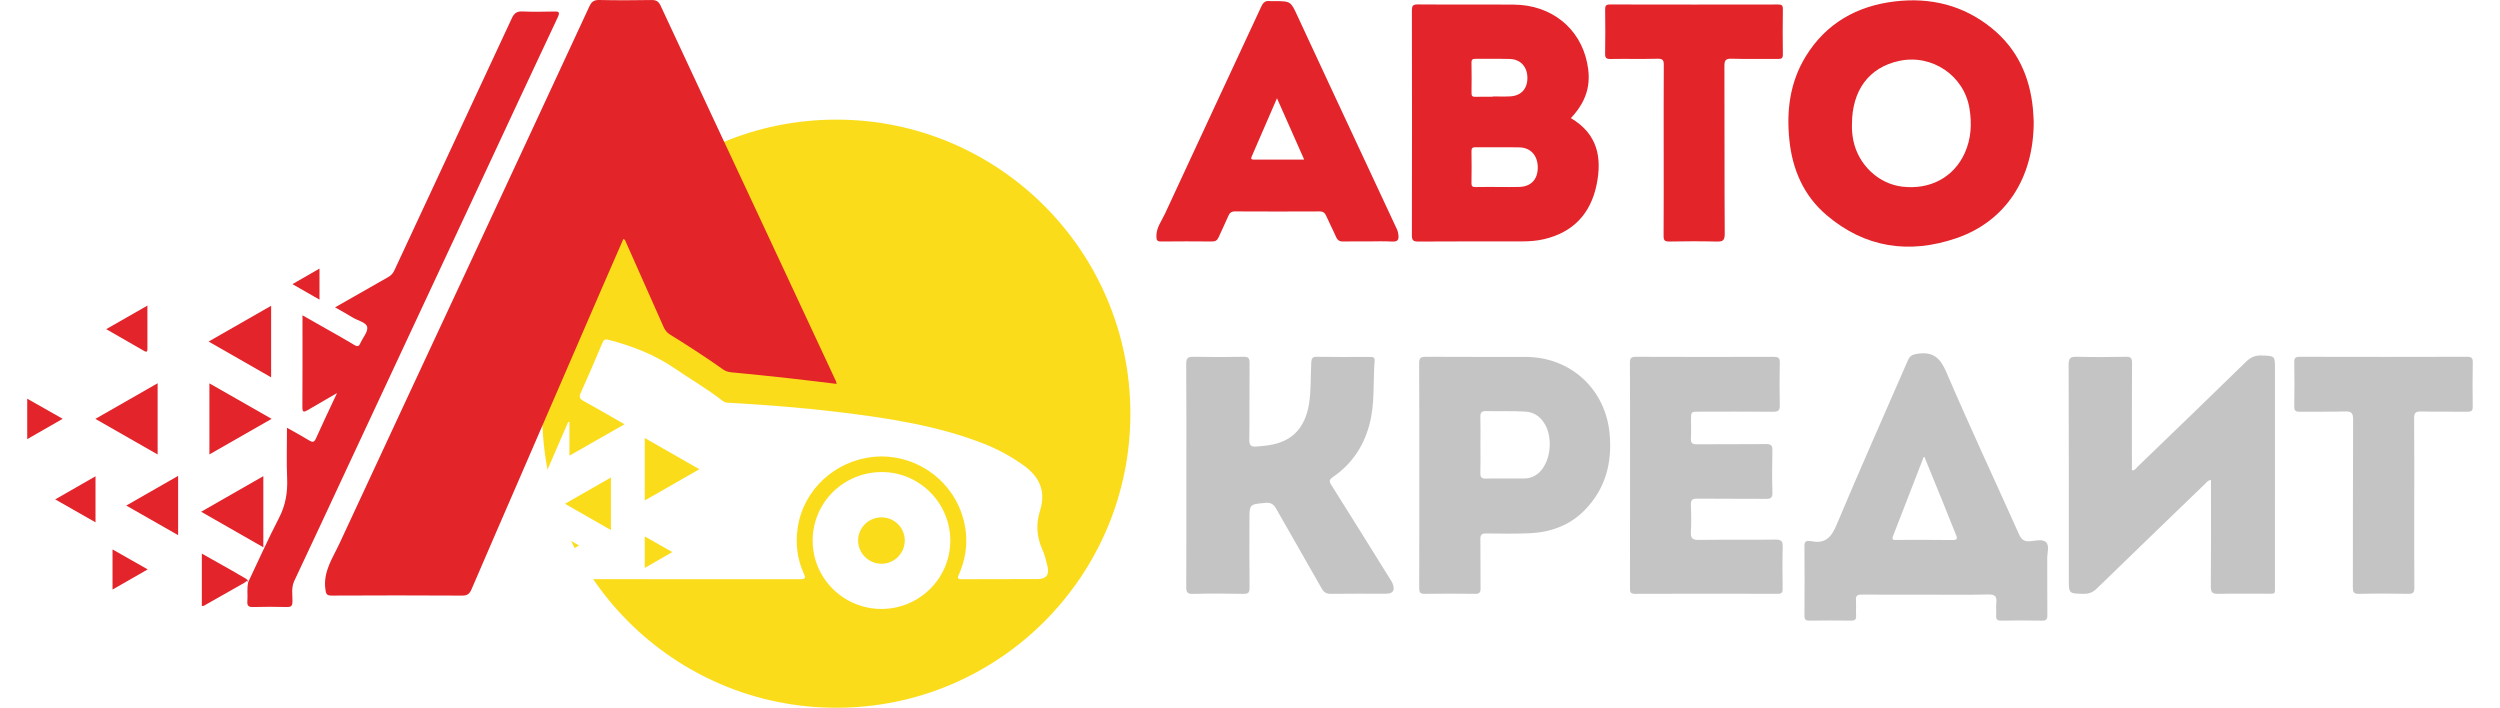<?xml version="1.0" encoding="UTF-8"?> <svg xmlns="http://www.w3.org/2000/svg" width="438" height="124" viewBox="0 0 438 124" fill="none"> <circle cx="146.521" cy="72.479" r="51.521" fill="#FADC1B"></circle> <g clip-path="url(#clip0_215_96)"> <path d="M356.307 21.313C356.315 31.226 351.384 38.778 342.745 41.734C334.488 44.56 326.747 43.423 320.014 37.69C316.001 34.272 314.036 29.719 313.5 24.551C312.963 19.379 313.594 14.396 316.368 9.876C319.929 4.078 325.333 1.033 332.007 0.245C338.248 -0.49 344.004 0.923 348.944 4.926C353.418 8.553 355.609 13.373 356.162 18.994C356.244 19.85 356.27 20.709 356.307 21.313ZM324.464 21.768C324.423 22.567 324.499 23.565 324.695 24.563C325.542 28.822 329.073 32.193 333.246 32.697C338.148 33.29 342.313 31.067 344.23 26.801C345.357 24.3 345.485 21.685 345.055 19.012C344.124 13.241 338.487 9.425 332.711 10.675C327.484 11.803 324.464 15.786 324.464 21.768Z" fill="#E3242A"></path> <path d="M275.219 20.694C279.92 23.477 280.706 27.631 279.714 32.406C278.673 37.414 275.64 40.707 270.508 41.904C269.258 42.196 267.974 42.29 266.691 42.292C260.617 42.301 254.543 42.277 248.469 42.319C247.551 42.326 247.361 42.052 247.363 41.196C247.392 28.081 247.39 14.967 247.365 1.853C247.363 1.071 247.482 0.768 248.385 0.775C254.006 0.822 259.627 0.763 265.248 0.81C271.736 0.862 276.788 4.861 278.061 10.986C278.69 14.014 278.484 17.222 275.219 20.694ZM262.584 32.758C263.788 32.758 264.995 32.791 266.199 32.751C268.239 32.682 269.404 31.437 269.417 29.376C269.431 27.285 268.197 25.861 266.201 25.821C263.641 25.767 261.08 25.819 258.515 25.796C257.979 25.792 257.797 25.951 257.805 26.491C257.832 28.358 257.834 30.221 257.803 32.087C257.793 32.639 257.985 32.783 258.513 32.771C259.87 32.74 261.227 32.76 262.584 32.758ZM261.513 16.952C261.513 16.934 261.513 16.914 261.513 16.896C262.525 16.896 263.541 16.939 264.551 16.887C266.497 16.789 267.609 15.571 267.601 13.629C267.593 11.711 266.401 10.383 264.526 10.331C262.533 10.275 260.539 10.329 258.546 10.307C258.05 10.302 257.793 10.383 257.805 10.964C257.84 12.752 257.83 14.539 257.81 16.329C257.803 16.822 257.989 16.975 258.469 16.961C259.481 16.934 260.495 16.952 261.513 16.952Z" fill="#E3242A"></path> <path d="M239.651 42.297C238.217 42.297 236.781 42.268 235.35 42.31C234.685 42.331 234.326 42.093 234.067 41.489C233.532 40.261 232.9 39.074 232.363 37.847C232.125 37.302 231.841 37.04 231.198 37.042C226.257 37.064 221.313 37.067 216.37 37.04C215.723 37.035 215.431 37.304 215.198 37.845C214.654 39.108 214.05 40.346 213.487 41.602C213.264 42.095 212.946 42.315 212.365 42.308C209.384 42.279 206.401 42.277 203.421 42.31C202.753 42.317 202.62 42.084 202.6 41.474C202.55 39.917 203.505 38.736 204.101 37.448C209.704 25.318 215.378 13.223 220.999 1.102C221.342 0.36 221.764 0.088 222.529 0.194C222.752 0.225 222.982 0.198 223.209 0.198C226.165 0.198 226.124 0.216 227.338 2.84C230.968 10.677 234.63 18.5 238.28 26.328C240.437 30.948 242.593 35.568 244.752 40.189C244.895 40.496 244.954 40.81 244.999 41.149C245.123 42.075 244.805 42.382 243.84 42.319C242.446 42.23 241.047 42.297 239.651 42.297ZM223.727 17.213C222.186 20.768 220.748 24.096 219.297 27.42C219.128 27.808 219.197 27.958 219.636 27.958C222.546 27.952 225.453 27.956 228.493 27.956C226.893 24.343 225.359 20.891 223.727 17.213Z" fill="#E3242A"></path> <path d="M387.365 84.104C386.812 84.142 386.641 84.468 386.412 84.69C380.063 90.813 373.706 96.933 367.387 103.088C366.685 103.772 365.995 104.064 365.018 104.041C362.46 103.981 362.455 104.021 362.455 101.439C362.455 88.924 362.474 76.407 362.425 63.891C362.421 62.714 362.764 62.476 363.869 62.505C366.734 62.584 369.603 62.566 372.469 62.51C373.326 62.494 373.536 62.736 373.532 63.571C373.495 69.586 373.512 75.602 373.512 81.617C373.512 81.87 373.512 82.122 373.512 82.388C374.048 82.438 374.22 82.043 374.467 81.805C380.816 75.682 387.175 69.564 393.484 63.398C394.3 62.6 395.09 62.236 396.242 62.281C398.572 62.371 398.575 62.308 398.575 64.663C398.575 77.29 398.577 89.92 398.572 102.547C398.572 104.243 398.732 104.008 397.04 104.017C394.249 104.028 391.456 103.978 388.667 104.041C387.669 104.064 387.324 103.844 387.337 102.772C387.394 96.981 387.363 91.19 387.363 85.398C387.365 84.99 387.365 84.58 387.365 84.104Z" fill="#C4C4C4"></path> <path d="M337.385 104.185C333.652 104.185 329.918 104.205 326.184 104.169C325.399 104.162 325.109 104.382 325.162 105.176C325.225 106.069 325.135 106.971 325.191 107.863C325.233 108.577 324.946 108.742 324.274 108.733C321.861 108.7 319.447 108.698 317.033 108.736C316.34 108.747 316.134 108.549 316.138 107.854C316.17 103.783 316.17 99.71 316.138 95.64C316.132 94.917 316.405 94.707 317.06 94.794C317.135 94.803 317.215 94.781 317.286 94.796C319.739 95.33 320.83 94.193 321.763 91.966C325.815 82.299 330.095 72.726 334.272 63.111C334.602 62.349 335.037 62.113 335.918 61.981C338.675 61.563 339.919 62.685 341.003 65.206C345.073 74.702 349.46 84.066 353.683 93.5C354.101 94.437 354.536 94.922 355.65 94.828C356.605 94.745 357.862 94.388 358.48 95.005C359.096 95.619 358.667 96.853 358.674 97.811C358.698 101.135 358.665 104.458 358.696 107.782C358.704 108.502 358.51 108.754 357.749 108.738C355.374 108.691 352.997 108.698 350.621 108.736C349.923 108.747 349.682 108.525 349.727 107.843C349.776 107.098 349.672 106.343 349.753 105.605C349.874 104.515 349.564 104.124 348.358 104.153C344.704 104.241 341.043 104.185 337.385 104.185ZM337.096 79.897C335.231 84.708 333.443 89.321 331.652 93.933C331.344 94.729 331.93 94.59 332.354 94.592C335.592 94.597 338.832 94.565 342.072 94.612C343.039 94.626 342.918 94.253 342.657 93.621C341.862 91.692 341.105 89.75 340.323 87.816C339.279 85.239 338.224 82.665 337.096 79.897Z" fill="#C4C4C4"></path> <path d="M207.85 83.275C207.85 76.772 207.877 70.272 207.823 63.77C207.813 62.703 208.15 62.487 209.146 62.508C212.049 62.571 214.956 62.564 217.86 62.51C218.721 62.494 218.933 62.754 218.923 63.582C218.884 68.066 218.941 72.549 218.878 77.032C218.861 78.076 219.208 78.309 220.161 78.228C221.402 78.123 222.644 78.028 223.834 77.663C227.284 76.6 228.818 74.023 229.35 70.694C229.728 68.328 229.597 65.928 229.732 63.546C229.773 62.808 229.893 62.501 230.724 62.514C233.778 62.562 236.834 62.537 239.888 62.53C240.401 62.53 240.894 62.474 240.833 63.241C240.539 66.989 240.913 70.777 239.899 74.48C238.858 78.28 236.795 81.33 233.539 83.568C232.923 83.992 232.807 84.263 233.231 84.939C236.706 90.443 240.133 95.974 243.573 101.498C243.712 101.72 243.867 101.938 243.963 102.177C244.465 103.46 244.085 104.023 242.733 104.023C239.566 104.023 236.396 103.996 233.227 104.041C232.413 104.052 231.964 103.821 231.552 103.09C228.932 98.432 226.231 93.816 223.603 89.16C223.142 88.339 222.656 88.009 221.673 88.103C218.906 88.368 218.902 88.321 218.902 91.089C218.902 95.05 218.88 99.01 218.921 102.969C218.929 103.795 218.719 104.059 217.853 104.044C214.913 103.99 211.967 103.965 209.027 104.052C207.948 104.084 207.823 103.692 207.83 102.779C207.868 96.276 207.85 89.774 207.85 83.275Z" fill="#C4C4C4"></path> <path d="M248.659 83.277C248.659 76.741 248.68 70.205 248.635 63.669C248.629 62.718 248.91 62.503 249.835 62.51C255.678 62.553 261.523 62.512 267.369 62.537C275.193 62.568 281.269 68.189 282 75.927C282.485 81.067 281.296 85.641 277.611 89.4C274.926 92.138 271.508 93.302 267.73 93.439C265.282 93.526 262.827 93.5 260.377 93.459C259.583 93.446 259.35 93.681 259.363 94.466C259.405 97.342 259.357 100.217 259.393 103.092C259.403 103.83 259.171 104.048 258.434 104.039C255.492 104.003 252.55 103.994 249.61 104.043C248.757 104.059 248.641 103.725 248.643 102.998C248.668 96.422 248.659 89.848 248.659 83.277ZM259.373 78.001C259.373 79.605 259.405 81.211 259.361 82.812C259.338 83.555 259.501 83.873 260.34 83.851C262.562 83.795 264.784 83.837 267.008 83.829C268.295 83.822 269.325 83.283 270.117 82.281C271.81 80.137 272.008 76.303 270.498 74.047C269.737 72.91 268.705 72.208 267.25 72.114C264.953 71.964 262.658 72.085 260.36 72.022C259.534 71.999 259.34 72.331 259.361 73.081C259.405 74.718 259.373 76.362 259.373 78.001Z" fill="#C4C4C4"></path> <path d="M285.582 83.301C285.582 76.727 285.596 70.153 285.564 63.582C285.559 62.763 285.749 62.507 286.616 62.512C294.649 62.545 302.684 62.543 310.714 62.516C311.518 62.514 311.844 62.66 311.822 63.548C311.759 66.049 311.771 68.552 311.818 71.055C311.834 71.898 311.538 72.145 310.708 72.138C306.372 72.105 302.035 72.123 297.697 72.123C296.265 72.123 296.265 72.123 296.265 73.592C296.265 74.675 296.314 75.761 296.251 76.839C296.202 77.642 296.508 77.844 297.279 77.837C301.315 77.804 305.35 77.847 309.386 77.802C310.267 77.793 310.549 78.012 310.526 78.914C310.463 81.377 310.457 83.844 310.528 86.309C310.557 87.251 310.208 87.406 309.365 87.399C305.369 87.361 301.37 87.41 297.373 87.361C296.465 87.349 296.21 87.619 296.244 88.496C296.314 90.061 296.328 91.636 296.24 93.199C296.181 94.253 296.473 94.608 297.595 94.592C302.08 94.529 306.57 94.605 311.057 94.538C312.142 94.522 312.356 94.874 312.33 95.855C312.263 98.281 312.287 100.71 312.32 103.137C312.33 103.803 312.165 104.039 311.447 104.036C303.11 104.012 294.777 104.007 286.443 104.041C285.586 104.043 285.57 103.648 285.572 103.023C285.586 96.447 285.582 89.875 285.582 83.301Z" fill="#C4C4C4"></path> <path d="M422.977 88.173C422.977 93.105 422.956 98.039 422.995 102.971C423.001 103.808 422.779 104.055 421.922 104.039C419.055 103.985 416.187 103.976 413.32 104.044C412.361 104.066 412.218 103.711 412.22 102.884C412.247 93.094 412.216 83.304 412.265 73.511C412.269 72.376 411.986 72.049 410.831 72.089C408.193 72.179 405.549 72.096 402.909 72.132C402.17 72.143 401.939 71.93 401.952 71.183C401.997 68.606 401.994 66.027 401.952 63.447C401.941 62.705 402.174 62.512 402.904 62.512C412.679 62.535 422.45 62.537 432.223 62.51C433.021 62.508 433.243 62.725 433.229 63.51C433.18 66.087 433.188 68.666 433.223 71.246C433.233 71.939 433.007 72.139 432.321 72.132C429.604 72.098 426.886 72.172 424.17 72.091C423.109 72.06 422.946 72.444 422.954 73.374C422.999 78.309 422.977 83.241 422.977 88.173Z" fill="#C4C4C4"></path> <path d="M291.479 26.319C291.479 21.351 291.461 16.383 291.497 11.417C291.503 10.581 291.344 10.267 290.41 10.291C287.659 10.361 284.905 10.289 282.153 10.334C281.404 10.345 281.206 10.13 281.218 9.401C281.263 6.824 281.257 4.247 281.222 1.67C281.212 0.992 281.382 0.781 282.096 0.784C291.901 0.808 301.705 0.804 311.512 0.788C312.127 0.788 312.367 0.918 312.357 1.58C312.32 4.231 312.32 6.884 312.357 9.535C312.367 10.195 312.133 10.334 311.521 10.327C308.805 10.298 306.087 10.377 303.374 10.284C302.27 10.246 302.115 10.639 302.117 11.599C302.15 21.385 302.111 31.17 302.172 40.956C302.178 42.147 301.817 42.353 300.729 42.322C297.979 42.246 295.225 42.268 292.47 42.315C291.689 42.328 291.456 42.131 291.461 41.333C291.497 36.329 291.479 31.323 291.479 26.319Z" fill="#E32429"></path> <path d="M146.583 67.26C143.639 66.908 140.808 66.549 137.971 66.238C134.713 65.879 131.452 65.547 128.191 65.237C127.645 65.186 127.163 65.064 126.721 64.751C123.689 62.602 120.571 60.583 117.41 58.63C116.867 58.296 116.527 57.881 116.275 57.309C114.102 52.374 111.905 47.451 109.709 42.526C109.607 42.299 109.582 42.001 109.21 41.871C107.94 44.785 106.658 47.7 105.393 50.623C100.44 62.055 95.493 73.487 90.543 84.918C87.9 91.021 85.237 97.115 82.619 103.227C82.284 104.01 81.913 104.355 80.984 104.349C73.362 104.304 65.74 104.306 58.12 104.346C57.196 104.351 57.12 104.037 57.008 103.227C56.585 100.128 58.322 97.719 59.508 95.157C67.398 78.143 75.339 61.151 83.258 44.147C89.936 29.809 96.613 15.47 103.26 1.118C103.638 0.304 104.05 -0.019 104.989 0.001C108.044 0.07 111.101 0.059 114.158 0.005C115.003 -0.01 115.401 0.27 115.75 1.019C121.45 13.268 127.183 25.502 132.903 37.742C137.425 47.415 141.936 57.096 146.451 66.772C146.492 66.875 146.508 66.987 146.583 67.26Z" fill="#E32429"></path> <g filter="url(#filter0_d_215_96)"> <path d="M43.481 100.002C45.27 96.243 46.964 92.437 48.882 88.743C50.044 86.507 50.408 84.239 50.306 81.772C50.186 78.903 50.279 76.026 50.279 72.946C51.654 73.724 52.922 74.404 54.147 75.153C54.74 75.514 55.03 75.543 55.352 74.817C56.495 72.249 57.716 69.714 59.049 66.861C57.113 67.985 55.474 68.927 53.846 69.885C53.221 70.25 52.974 70.223 52.978 69.382C53.01 64.078 52.994 58.773 52.994 53.24C54.548 54.122 55.988 54.936 57.423 55.754C58.986 56.645 60.562 57.513 62.095 58.448C62.681 58.807 62.917 58.636 63.153 58.098C63.571 57.143 64.511 56.097 64.33 55.288C64.144 54.453 62.677 54.18 61.792 53.626C60.818 53.018 59.801 52.478 58.701 51.849C61.855 50.051 64.905 48.299 67.969 46.57C68.476 46.283 68.829 45.937 69.081 45.395C75.942 30.65 82.828 15.919 89.685 1.172C90.083 0.313 90.566 -0.044 91.551 0.005C93.358 0.093 95.172 0.059 96.981 0.019C97.848 -0.001 98.192 0.026 97.706 1.055C93.48 10.004 89.316 18.982 85.126 27.947C77.111 45.108 69.092 62.266 61.076 79.426C57.91 86.201 54.767 92.986 51.57 99.746C50.999 100.951 51.253 102.166 51.242 103.373C51.233 104.176 50.99 104.371 50.216 104.351C48.255 104.299 46.291 104.295 44.333 104.351C43.515 104.373 43.275 104.093 43.339 103.328C43.432 102.216 43.219 101.09 43.497 99.984L43.481 100.002Z" fill="#E3242A"></path> </g> <g filter="url(#filter1_d_215_96)"> <path d="M87.652 99.374C91.624 90.205 95.589 81.056 99.554 71.905C99.624 71.916 99.695 71.93 99.765 71.941C99.765 73.841 99.765 75.738 99.765 77.835C103.048 75.96 106.16 74.186 109.414 72.329C106.943 70.916 104.615 69.546 102.244 68.254C101.538 67.868 101.413 67.554 101.751 66.809C103.055 63.929 104.296 61.02 105.526 58.107C105.77 57.526 105.983 57.369 106.665 57.546C110.766 58.621 114.656 60.117 118.175 62.523C120.989 64.448 123.956 66.155 126.646 68.263C126.934 68.487 127.248 68.539 127.593 68.559C133.99 68.924 140.378 69.4 146.738 70.172C155.443 71.228 164.107 72.511 172.336 75.727C174.829 76.701 177.154 77.977 179.335 79.533C182.166 81.554 183.282 84.111 182.204 87.507C181.477 89.794 181.613 92.044 182.614 94.265C183.04 95.209 183.284 96.24 183.529 97.25C183.873 98.681 183.296 99.443 181.828 99.452C177.376 99.477 172.924 99.445 168.472 99.477C167.589 99.484 167.795 99.123 168.017 98.614C169.541 95.11 169.718 91.535 168.466 87.926C166.238 81.5 159.822 77.394 153.081 78.04C146.31 78.688 140.765 83.804 139.764 90.402C139.343 93.183 139.651 95.906 140.826 98.499C141.093 99.091 141.252 99.481 140.264 99.481C122.833 99.457 105.403 99.463 87.972 99.459C87.904 99.459 87.838 99.425 87.652 99.374ZM112.962 85.683C116.221 83.82 119.325 82.043 122.534 80.206C119.289 78.353 116.184 76.582 112.962 74.742C112.962 78.459 112.962 81.991 112.962 85.683ZM107.038 90.869C107.038 87.745 107.038 84.766 107.038 81.655C104.332 83.205 101.733 84.692 98.988 86.262C101.742 87.837 104.348 89.328 107.038 90.869ZM94.582 89.642C94.582 92.338 94.582 94.868 94.582 97.496C96.912 96.164 99.135 94.892 101.45 93.569C99.133 92.246 96.905 90.972 94.582 89.642ZM112.96 97.505C114.64 96.537 116.182 95.648 117.79 94.72C116.15 93.789 114.611 92.914 112.96 91.977C112.96 93.876 112.96 95.608 112.96 97.505Z" fill="white"></path> </g> <g filter="url(#filter2_d_215_96)"> <path d="M166.492 92.65C166.524 99.253 161.162 104.638 154.511 104.685C147.865 104.732 142.426 99.407 142.378 92.809C142.331 86.138 147.684 80.753 154.407 80.704C161.01 80.657 166.463 86.047 166.492 92.65ZM158.515 92.717C158.521 90.458 156.726 88.657 154.45 88.641C152.199 88.626 150.345 90.447 150.338 92.681C150.331 94.917 152.163 96.754 154.414 96.767C156.662 96.783 158.508 94.96 158.515 92.717Z" fill="white"></path> </g> <g filter="url(#filter3_d_215_96)"> <path d="M47.584 71.383C43.922 73.475 40.351 75.516 36.688 77.611C36.688 73.453 36.688 69.402 36.688 65.165C40.335 67.249 43.915 69.29 47.584 71.383Z" fill="#E3242A"></path> </g> <g filter="url(#filter4_d_215_96)"> <path d="M47.501 64.107C43.835 62.01 40.28 59.975 36.548 57.84C40.277 55.707 43.835 53.673 47.501 51.574C47.501 55.81 47.501 59.897 47.501 64.107Z" fill="#E3242A"></path> </g> <g filter="url(#filter5_d_215_96)"> <path d="M46.136 93.885C42.508 91.811 38.973 89.792 35.239 87.659C38.926 85.549 42.472 83.519 46.136 81.422C46.136 85.603 46.136 89.644 46.136 93.885Z" fill="#E3242A"></path> </g> <g filter="url(#filter6_d_215_96)"> <path d="M27.617 65.145C27.617 69.375 27.617 73.421 27.617 77.622C23.96 75.532 20.402 73.5 16.709 71.389C20.357 69.301 23.917 67.262 27.617 65.145Z" fill="#E3242A"></path> </g> <g filter="url(#filter7_d_215_96)"> <path d="M22.119 86.574C25.235 84.791 28.179 83.104 31.206 81.373C31.206 84.84 31.206 88.213 31.206 91.759C28.19 90.037 25.244 88.357 22.119 86.574Z" fill="#E3242A"></path> </g> <g filter="url(#filter8_d_215_96)"> <path d="M43.496 99.983C43.229 99.602 43.034 99.979 42.862 100.075C40.611 101.338 38.372 102.619 36.128 103.893C35.908 104.018 35.711 104.22 35.362 104.162C35.362 101.161 35.362 98.158 35.362 94.993C37.19 96.022 38.963 97.016 40.733 98.019C41.449 98.425 42.144 98.867 42.869 99.257C43.193 99.432 43.451 99.611 43.478 100.001C43.48 100.001 43.496 99.983 43.496 99.983Z" fill="#E3242A"></path> </g> <g filter="url(#filter9_d_215_96)"> <path d="M16.734 89.512C14.377 88.17 12.083 86.865 9.674 85.492C12.038 84.138 14.325 82.826 16.734 81.444C16.734 84.153 16.734 86.757 16.734 89.512Z" fill="#E3242A"></path> </g> <g filter="url(#filter10_d_215_96)"> <path d="M18.606 55.667C21.054 54.27 23.35 52.955 25.826 51.542C25.826 54.189 25.821 56.663 25.828 59.137C25.83 59.873 25.436 59.59 25.121 59.41C22.981 58.188 20.846 56.954 18.606 55.667Z" fill="#E3242A"></path> </g> <g filter="url(#filter11_d_215_96)"> <path d="M4.771 74.935C4.771 72.501 4.771 70.265 4.771 67.852C6.854 69.034 8.851 70.167 10.98 71.376C8.89 72.576 6.904 73.713 4.771 74.935Z" fill="#E3242A"></path> </g> <g filter="url(#filter12_d_215_96)"> <path d="M19.714 101.291C19.714 98.894 19.714 96.671 19.714 94.258C21.763 95.422 23.722 96.534 25.878 97.759C23.765 98.97 21.795 100.098 19.714 101.291Z" fill="#E3242A"></path> </g> <g filter="url(#filter13_d_215_96)"> <path d="M55.976 50.495C54.375 49.58 52.892 48.732 51.236 47.783C52.84 46.859 54.348 45.989 55.976 45.052C55.976 46.92 55.976 48.611 55.976 50.495Z" fill="#E3242A"></path> </g> </g> <defs> <filter id="filter0_d_215_96" x="39.329" y="-1.999" width="62.599" height="112.352" filterUnits="userSpaceOnUse" color-interpolation-filters="sRGB"> <feFlood flood-opacity="0" result="BackgroundImageFix"></feFlood> <feColorMatrix in="SourceAlpha" type="matrix" values="0 0 0 0 0 0 0 0 0 0 0 0 0 0 0 0 0 0 127 0" result="hardAlpha"></feColorMatrix> <feOffset dy="2"></feOffset> <feGaussianBlur stdDeviation="2"></feGaussianBlur> <feComposite in2="hardAlpha" operator="out"></feComposite> <feColorMatrix type="matrix" values="0 0 0 0 0 0 0 0 0 0 0 0 0 0 0 0 0 0 0.25 0"></feColorMatrix> <feBlend mode="normal" in2="BackgroundImageFix" result="effect1_dropShadow_215_96"></feBlend> <feBlend mode="normal" in="SourceGraphic" in2="effect1_dropShadow_215_96" result="shape"></feBlend> </filter> <filter id="filter1_d_215_96" x="83.652" y="55.477" width="103.973" height="50.004" filterUnits="userSpaceOnUse" color-interpolation-filters="sRGB"> <feFlood flood-opacity="0" result="BackgroundImageFix"></feFlood> <feColorMatrix in="SourceAlpha" type="matrix" values="0 0 0 0 0 0 0 0 0 0 0 0 0 0 0 0 0 0 127 0" result="hardAlpha"></feColorMatrix> <feOffset dy="2"></feOffset> <feGaussianBlur stdDeviation="2"></feGaussianBlur> <feComposite in2="hardAlpha" operator="out"></feComposite> <feColorMatrix type="matrix" values="0 0 0 0 0 0 0 0 0 0 0 0 0 0 0 0 0 0 0.25 0"></feColorMatrix> <feBlend mode="normal" in2="BackgroundImageFix" result="effect1_dropShadow_215_96"></feBlend> <feBlend mode="normal" in="SourceGraphic" in2="effect1_dropShadow_215_96" result="shape"></feBlend> </filter> <filter id="filter2_d_215_96" x="138.378" y="78.704" width="32.114" height="31.981" filterUnits="userSpaceOnUse" color-interpolation-filters="sRGB"> <feFlood flood-opacity="0" result="BackgroundImageFix"></feFlood> <feColorMatrix in="SourceAlpha" type="matrix" values="0 0 0 0 0 0 0 0 0 0 0 0 0 0 0 0 0 0 127 0" result="hardAlpha"></feColorMatrix> <feOffset dy="2"></feOffset> <feGaussianBlur stdDeviation="2"></feGaussianBlur> <feComposite in2="hardAlpha" operator="out"></feComposite> <feColorMatrix type="matrix" values="0 0 0 0 0 0 0 0 0 0 0 0 0 0 0 0 0 0 0.25 0"></feColorMatrix> <feBlend mode="normal" in2="BackgroundImageFix" result="effect1_dropShadow_215_96"></feBlend> <feBlend mode="normal" in="SourceGraphic" in2="effect1_dropShadow_215_96" result="shape"></feBlend> </filter> <filter id="filter3_d_215_96" x="32.688" y="63.166" width="18.896" height="20.446" filterUnits="userSpaceOnUse" color-interpolation-filters="sRGB"> <feFlood flood-opacity="0" result="BackgroundImageFix"></feFlood> <feColorMatrix in="SourceAlpha" type="matrix" values="0 0 0 0 0 0 0 0 0 0 0 0 0 0 0 0 0 0 127 0" result="hardAlpha"></feColorMatrix> <feOffset dy="2"></feOffset> <feGaussianBlur stdDeviation="2"></feGaussianBlur> <feComposite in2="hardAlpha" operator="out"></feComposite> <feColorMatrix type="matrix" values="0 0 0 0 0 0 0 0 0 0 0 0 0 0 0 0 0 0 0.25 0"></feColorMatrix> <feBlend mode="normal" in2="BackgroundImageFix" result="effect1_dropShadow_215_96"></feBlend> <feBlend mode="normal" in="SourceGraphic" in2="effect1_dropShadow_215_96" result="shape"></feBlend> </filter> <filter id="filter4_d_215_96" x="32.548" y="49.574" width="18.953" height="20.533" filterUnits="userSpaceOnUse" color-interpolation-filters="sRGB"> <feFlood flood-opacity="0" result="BackgroundImageFix"></feFlood> <feColorMatrix in="SourceAlpha" type="matrix" values="0 0 0 0 0 0 0 0 0 0 0 0 0 0 0 0 0 0 127 0" result="hardAlpha"></feColorMatrix> <feOffset dy="2"></feOffset> <feGaussianBlur stdDeviation="2"></feGaussianBlur> <feComposite in2="hardAlpha" operator="out"></feComposite> <feColorMatrix type="matrix" values="0 0 0 0 0 0 0 0 0 0 0 0 0 0 0 0 0 0 0.25 0"></feColorMatrix> <feBlend mode="normal" in2="BackgroundImageFix" result="effect1_dropShadow_215_96"></feBlend> <feBlend mode="normal" in="SourceGraphic" in2="effect1_dropShadow_215_96" result="shape"></feBlend> </filter> <filter id="filter5_d_215_96" x="31.239" y="79.422" width="18.896" height="20.463" filterUnits="userSpaceOnUse" color-interpolation-filters="sRGB"> <feFlood flood-opacity="0" result="BackgroundImageFix"></feFlood> <feColorMatrix in="SourceAlpha" type="matrix" values="0 0 0 0 0 0 0 0 0 0 0 0 0 0 0 0 0 0 127 0" result="hardAlpha"></feColorMatrix> <feOffset dy="2"></feOffset> <feGaussianBlur stdDeviation="2"></feGaussianBlur> <feComposite in2="hardAlpha" operator="out"></feComposite> <feColorMatrix type="matrix" values="0 0 0 0 0 0 0 0 0 0 0 0 0 0 0 0 0 0 0.25 0"></feColorMatrix> <feBlend mode="normal" in2="BackgroundImageFix" result="effect1_dropShadow_215_96"></feBlend> <feBlend mode="normal" in="SourceGraphic" in2="effect1_dropShadow_215_96" result="shape"></feBlend> </filter> <filter id="filter6_d_215_96" x="12.709" y="63.145" width="18.908" height="20.477" filterUnits="userSpaceOnUse" color-interpolation-filters="sRGB"> <feFlood flood-opacity="0" result="BackgroundImageFix"></feFlood> <feColorMatrix in="SourceAlpha" type="matrix" values="0 0 0 0 0 0 0 0 0 0 0 0 0 0 0 0 0 0 127 0" result="hardAlpha"></feColorMatrix> <feOffset dy="2"></feOffset> <feGaussianBlur stdDeviation="2"></feGaussianBlur> <feComposite in2="hardAlpha" operator="out"></feComposite> <feColorMatrix type="matrix" values="0 0 0 0 0 0 0 0 0 0 0 0 0 0 0 0 0 0 0.25 0"></feColorMatrix> <feBlend mode="normal" in2="BackgroundImageFix" result="effect1_dropShadow_215_96"></feBlend> <feBlend mode="normal" in="SourceGraphic" in2="effect1_dropShadow_215_96" result="shape"></feBlend> </filter> <filter id="filter7_d_215_96" x="18.119" y="79.373" width="17.087" height="18.387" filterUnits="userSpaceOnUse" color-interpolation-filters="sRGB"> <feFlood flood-opacity="0" result="BackgroundImageFix"></feFlood> <feColorMatrix in="SourceAlpha" type="matrix" values="0 0 0 0 0 0 0 0 0 0 0 0 0 0 0 0 0 0 127 0" result="hardAlpha"></feColorMatrix> <feOffset dy="2"></feOffset> <feGaussianBlur stdDeviation="2"></feGaussianBlur> <feComposite in2="hardAlpha" operator="out"></feComposite> <feColorMatrix type="matrix" values="0 0 0 0 0 0 0 0 0 0 0 0 0 0 0 0 0 0 0.25 0"></feColorMatrix> <feBlend mode="normal" in2="BackgroundImageFix" result="effect1_dropShadow_215_96"></feBlend> <feBlend mode="normal" in="SourceGraphic" in2="effect1_dropShadow_215_96" result="shape"></feBlend> </filter> <filter id="filter8_d_215_96" x="31.362" y="92.993" width="16.134" height="17.179" filterUnits="userSpaceOnUse" color-interpolation-filters="sRGB"> <feFlood flood-opacity="0" result="BackgroundImageFix"></feFlood> <feColorMatrix in="SourceAlpha" type="matrix" values="0 0 0 0 0 0 0 0 0 0 0 0 0 0 0 0 0 0 127 0" result="hardAlpha"></feColorMatrix> <feOffset dy="2"></feOffset> <feGaussianBlur stdDeviation="2"></feGaussianBlur> <feComposite in2="hardAlpha" operator="out"></feComposite> <feColorMatrix type="matrix" values="0 0 0 0 0 0 0 0 0 0 0 0 0 0 0 0 0 0 0.25 0"></feColorMatrix> <feBlend mode="normal" in2="BackgroundImageFix" result="effect1_dropShadow_215_96"></feBlend> <feBlend mode="normal" in="SourceGraphic" in2="effect1_dropShadow_215_96" result="shape"></feBlend> </filter> <filter id="filter9_d_215_96" x="5.674" y="79.444" width="15.06" height="16.068" filterUnits="userSpaceOnUse" color-interpolation-filters="sRGB"> <feFlood flood-opacity="0" result="BackgroundImageFix"></feFlood> <feColorMatrix in="SourceAlpha" type="matrix" values="0 0 0 0 0 0 0 0 0 0 0 0 0 0 0 0 0 0 127 0" result="hardAlpha"></feColorMatrix> <feOffset dy="2"></feOffset> <feGaussianBlur stdDeviation="2"></feGaussianBlur> <feComposite in2="hardAlpha" operator="out"></feComposite> <feColorMatrix type="matrix" values="0 0 0 0 0 0 0 0 0 0 0 0 0 0 0 0 0 0 0.25 0"></feColorMatrix> <feBlend mode="normal" in2="BackgroundImageFix" result="effect1_dropShadow_215_96"></feBlend> <feBlend mode="normal" in="SourceGraphic" in2="effect1_dropShadow_215_96" result="shape"></feBlend> </filter> <filter id="filter10_d_215_96" x="14.606" y="49.542" width="15.222" height="16.074" filterUnits="userSpaceOnUse" color-interpolation-filters="sRGB"> <feFlood flood-opacity="0" result="BackgroundImageFix"></feFlood> <feColorMatrix in="SourceAlpha" type="matrix" values="0 0 0 0 0 0 0 0 0 0 0 0 0 0 0 0 0 0 127 0" result="hardAlpha"></feColorMatrix> <feOffset dy="2"></feOffset> <feGaussianBlur stdDeviation="2"></feGaussianBlur> <feComposite in2="hardAlpha" operator="out"></feComposite> <feColorMatrix type="matrix" values="0 0 0 0 0 0 0 0 0 0 0 0 0 0 0 0 0 0 0.25 0"></feColorMatrix> <feBlend mode="normal" in2="BackgroundImageFix" result="effect1_dropShadow_215_96"></feBlend> <feBlend mode="normal" in="SourceGraphic" in2="effect1_dropShadow_215_96" result="shape"></feBlend> </filter> <filter id="filter11_d_215_96" x="0.771" y="65.852" width="14.209" height="15.083" filterUnits="userSpaceOnUse" color-interpolation-filters="sRGB"> <feFlood flood-opacity="0" result="BackgroundImageFix"></feFlood> <feColorMatrix in="SourceAlpha" type="matrix" values="0 0 0 0 0 0 0 0 0 0 0 0 0 0 0 0 0 0 127 0" result="hardAlpha"></feColorMatrix> <feOffset dy="2"></feOffset> <feGaussianBlur stdDeviation="2"></feGaussianBlur> <feComposite in2="hardAlpha" operator="out"></feComposite> <feColorMatrix type="matrix" values="0 0 0 0 0 0 0 0 0 0 0 0 0 0 0 0 0 0 0.25 0"></feColorMatrix> <feBlend mode="normal" in2="BackgroundImageFix" result="effect1_dropShadow_215_96"></feBlend> <feBlend mode="normal" in="SourceGraphic" in2="effect1_dropShadow_215_96" result="shape"></feBlend> </filter> <filter id="filter12_d_215_96" x="15.714" y="92.258" width="14.164" height="15.034" filterUnits="userSpaceOnUse" color-interpolation-filters="sRGB"> <feFlood flood-opacity="0" result="BackgroundImageFix"></feFlood> <feColorMatrix in="SourceAlpha" type="matrix" values="0 0 0 0 0 0 0 0 0 0 0 0 0 0 0 0 0 0 127 0" result="hardAlpha"></feColorMatrix> <feOffset dy="2"></feOffset> <feGaussianBlur stdDeviation="2"></feGaussianBlur> <feComposite in2="hardAlpha" operator="out"></feComposite> <feColorMatrix type="matrix" values="0 0 0 0 0 0 0 0 0 0 0 0 0 0 0 0 0 0 0.25 0"></feColorMatrix> <feBlend mode="normal" in2="BackgroundImageFix" result="effect1_dropShadow_215_96"></feBlend> <feBlend mode="normal" in="SourceGraphic" in2="effect1_dropShadow_215_96" result="shape"></feBlend> </filter> <filter id="filter13_d_215_96" x="47.236" y="43.052" width="12.739" height="13.443" filterUnits="userSpaceOnUse" color-interpolation-filters="sRGB"> <feFlood flood-opacity="0" result="BackgroundImageFix"></feFlood> <feColorMatrix in="SourceAlpha" type="matrix" values="0 0 0 0 0 0 0 0 0 0 0 0 0 0 0 0 0 0 127 0" result="hardAlpha"></feColorMatrix> <feOffset dy="2"></feOffset> <feGaussianBlur stdDeviation="2"></feGaussianBlur> <feComposite in2="hardAlpha" operator="out"></feComposite> <feColorMatrix type="matrix" values="0 0 0 0 0 0 0 0 0 0 0 0 0 0 0 0 0 0 0.25 0"></feColorMatrix> <feBlend mode="normal" in2="BackgroundImageFix" result="effect1_dropShadow_215_96"></feBlend> <feBlend mode="normal" in="SourceGraphic" in2="effect1_dropShadow_215_96" result="shape"></feBlend> </filter> <clipPath id="clip0_215_96"> <rect width="436.62" height="117.014" fill="white" transform="translate(0.69)"></rect> </clipPath> </defs> </svg> 
